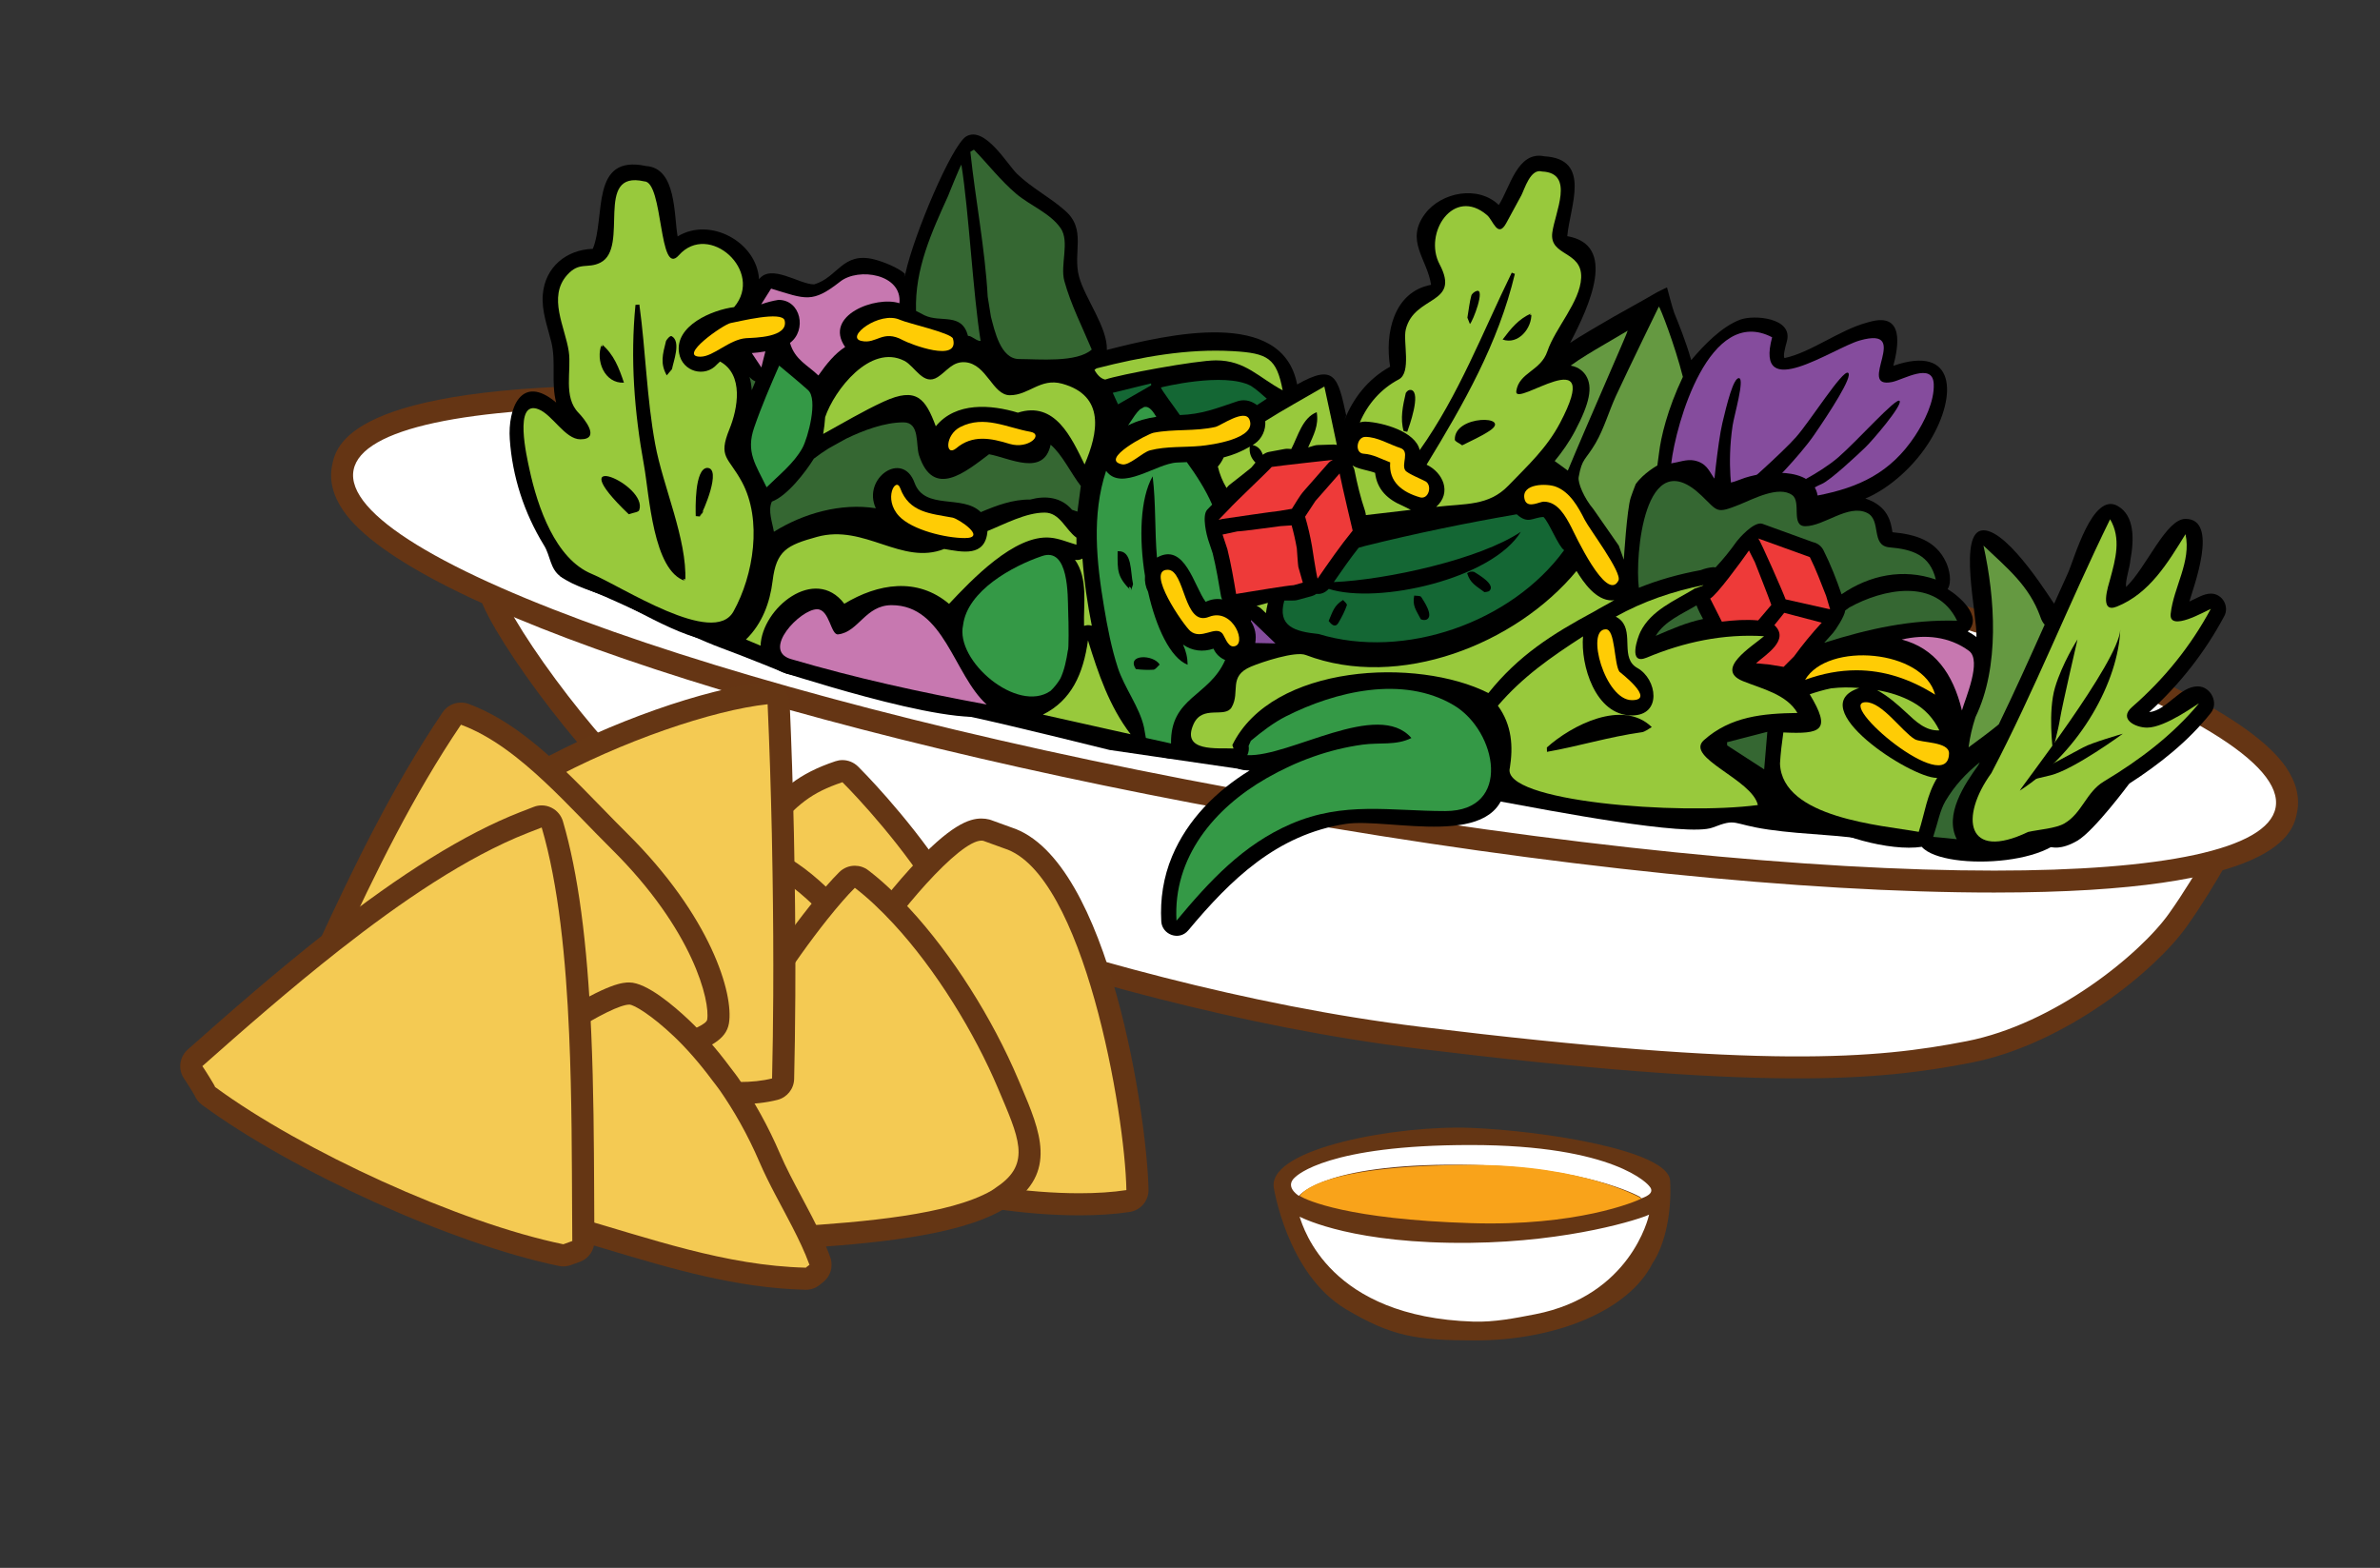 <?xml version="1.0" encoding="utf-8"?>
<!-- Generator: Adobe Illustrator 16.0.0, SVG Export Plug-In . SVG Version: 6.00 Build 0)  -->
<!DOCTYPE svg PUBLIC "-//W3C//DTD SVG 1.1//EN" "http://www.w3.org/Graphics/SVG/1.1/DTD/svg11.dtd">
<svg version="1.1" id="salad" xmlns="http://www.w3.org/2000/svg" xmlns:xlink="http://www.w3.org/1999/xlink" x="0px" y="0px"
	 width="126.5px" height="83.333px" viewBox="0 0 126.5 83.333" enable-background="new 0 0 126.5 83.333" xml:space="preserve">
<rect x="0" y="0" width="126.5" height="83.333" fill="#333333" stroke="none"/>
<g>
	<g>
		<g>
			<path fill="#653614" d="M88.768,62.748c-0.097-1.602-6.694-2.646-10.581-2.802c-3.888-0.155-10.672,1.062-10.492,3.114v0.013
				c0,0,0.696,4.632,3.839,6.507c2.447,1.46,3.777,1.657,6.829,1.663c4.287,0.008,8.201-1.565,9.472-4.105
				C88.53,66.115,88.863,64.35,88.768,62.748z"/>
			<path fill="#FFFFFF" d="M81.601,69.851c-1.078,0.21-2.179,0.427-3.295,0.392c-7.631-0.246-9.01-4.927-9.231-5.575
				c0.282,0.129,2.933,1.456,9.067,1.388c5.348-0.06,9.081-1.28,9.509-1.5C87.612,64.736,86.652,68.866,81.601,69.851z"/>
			<path fill="#FFFFFF" d="M87.658,63.038c-0.031-0.051-1.782-2.181-9.492-2.181c-7.601,0-9.22,1.612-9.342,1.723
				c-0.512,0.458,0.072,0.89,0.216,0.98c0.09-0.101,1.55-1.815,9.252-1.646c5.966,0.131,8.687,1.596,8.871,1.694
				c0.021,0.014,0.081,0.086,0.094,0.081C87.326,63.654,88.042,63.447,87.658,63.038z"/>
			<path fill="#F9A31A" d="M78.331,61.914c-8.325,0-9.164,1.546-9.252,1.646c0.016,0.006,0.027,0.019,0.042,0.025
				c0.334,0.2,2.512,1.221,9.062,1.424c5.625,0.176,8.723-1.131,9.07-1.309C87.236,63.677,84.157,61.914,78.331,61.914z"/>
		</g>
		<path fill-rule="evenodd" clip-rule="evenodd" fill="#FFFFFF" stroke="#653514" stroke-width="1.167" stroke-miterlimit="10" d="
			M22.821,26.651c0,0,2.594,2.72,3.22,4.837c0.626,2.121,6.181,9.672,9.05,11.376c2.866,1.706,21.902,10.037,40.302,12.286
			c18.399,2.248,24.374,1.713,29.25,0.761c4.869-0.951,9.528-4.779,11.113-7.013c1.589-2.226,3.073-5.108,3.073-5.108L68.274,31.176
			L22.821,26.651z"/>
		<g>
			<path fill-rule="evenodd" clip-rule="evenodd" fill="#FFFFFF" d="M105.992,46.855c-10.128,0-23.573-1.384-37.858-3.896
				c-25.245-4.437-46.021-11.226-49.402-16.142c-0.46-0.669-0.633-1.326-0.511-1.951c0.49-2.528,5.711-3.81,15.518-3.81
				c10.124,0,23.572,1.383,37.868,3.895c25.244,4.438,46.021,11.226,49.404,16.143c0.46,0.669,0.633,1.325,0.512,1.95
				C121.031,45.573,115.806,46.855,105.992,46.855z"/>
			<path fill="#653514" d="M33.738,21.641c9.636,0,23.076,1.305,37.768,3.886c28.209,4.958,50.346,12.751,49.443,17.407
				c-0.433,2.232-6.085,3.338-14.957,3.338c-9.636,0-23.071-1.304-37.758-3.886c-28.209-4.958-50.346-12.75-49.441-17.407
				C19.225,22.747,24.872,21.641,33.738,21.641 M33.74,20.474v1.167V20.474h-0.002c-15.261,0-15.885,3.224-16.09,4.283
				c-0.152,0.784,0.05,1.589,0.603,2.392c3.518,5.114,23.989,11.853,49.782,16.386c14.317,2.518,27.799,3.903,37.96,3.903
				c15.271,0,15.897-3.224,16.103-4.282c0.152-0.784-0.051-1.589-0.604-2.393c-3.519-5.114-23.99-11.853-49.783-16.386
				C57.379,21.86,43.895,20.474,33.74,20.474L33.74,20.474z"/>
		</g>
		<g>
			<g>
				<path fill="#F4CA53" d="M47.477,49.673c-0.163,0-0.319-0.068-0.431-0.188c-0.551-0.593-1.064-1.088-1.557-1.501
					c-0.305,0.333-0.658,0.751-1.054,1.248c-0.106,0.134-0.266,0.214-0.436,0.221c-0.008,0.001-0.016,0.001-0.023,0.001
					c-0.162,0-0.317-0.067-0.429-0.186c-1.034-1.104-1.936-1.851-2.758-2.285c-0.19-0.1-0.31-0.296-0.313-0.511
					c-0.011-0.713-0.021-1.423-0.037-2.13c-0.003-0.143,0.046-0.282,0.139-0.393c1.319-1.561,2.168-2.312,4.013-2.933
					c0.061-0.021,0.125-0.03,0.187-0.03c0.152,0,0.301,0.06,0.413,0.17c0.101,0.1,2.489,2.472,4.514,5.509
					c0.15,0.225,0.127,0.521-0.054,0.721c-0.56,0.618-1.134,1.31-1.707,2.057c-0.105,0.138-0.266,0.222-0.438,0.229
					C47.495,49.673,47.486,49.673,47.477,49.673z"/>
				<path fill="#653614" d="M44.776,41.574c0,0,2.423,2.395,4.438,5.417c-0.564,0.622-1.154,1.331-1.738,2.094
					c-0.667-0.719-1.35-1.37-2.041-1.896c-0.405,0.401-0.908,0.984-1.46,1.677c-0.966-1.031-1.951-1.895-2.913-2.402
					c-0.011-0.714-0.022-1.426-0.038-2.134C42.374,42.733,43.136,42.125,44.776,41.574 M44.776,40.398
					c-0.125,0-0.251,0.021-0.374,0.062c-1.967,0.66-2.908,1.493-4.275,3.11c-0.185,0.219-0.284,0.498-0.277,0.785
					c0.016,0.705,0.027,1.414,0.038,2.125c0.006,0.43,0.247,0.821,0.626,1.022c0.753,0.397,1.629,1.126,2.604,2.166
					c0.223,0.237,0.534,0.372,0.858,0.372c0.016,0,0.031-0.001,0.047-0.001c0.341-0.014,0.659-0.175,0.872-0.441
					c0.229-0.288,0.447-0.552,0.648-0.787c0.343,0.313,0.698,0.669,1.073,1.073c0.223,0.24,0.536,0.376,0.862,0.376
					c0.019,0,0.037-0.001,0.055-0.002c0.346-0.016,0.667-0.184,0.878-0.459c0.562-0.734,1.126-1.413,1.676-2.019
					c0.362-0.399,0.406-0.994,0.107-1.442c-2.059-3.087-4.488-5.5-4.59-5.601C45.379,40.518,45.081,40.398,44.776,40.398
					L44.776,40.398z"/>
			</g>
			<g>
				<path fill="#F4CA53" d="M41.098,53.498c-0.056,0-0.112-0.008-0.167-0.024c-0.25-0.074-0.422-0.305-0.421-0.566
					c0.011-2.053-0.001-4.218-0.036-6.436c-0.003-0.207,0.104-0.401,0.281-0.51c0.094-0.058,0.2-0.087,0.307-0.087
					c0.094,0,0.188,0.022,0.274,0.068c0.939,0.496,1.943,1.32,3.067,2.52c0.2,0.214,0.213,0.541,0.031,0.769
					c-0.926,1.161-1.909,2.543-2.842,3.996C41.482,53.399,41.294,53.498,41.098,53.498z"/>
				<path fill="#653614" d="M41.062,46.463c0.962,0.508,1.946,1.371,2.913,2.402c-0.877,1.1-1.885,2.5-2.877,4.045
					C41.109,50.799,41.096,48.627,41.062,46.463 M41.062,45.287c-0.213,0-0.427,0.059-0.615,0.174
					c-0.354,0.217-0.567,0.605-0.561,1.021c0.034,2.214,0.046,4.374,0.036,6.423c-0.003,0.522,0.34,0.984,0.841,1.133
					c0.11,0.033,0.223,0.049,0.334,0.049c0.393,0,0.769-0.197,0.989-0.541c0.922-1.437,1.893-2.802,2.807-3.946
					c0.364-0.457,0.338-1.111-0.061-1.537c-1.17-1.248-2.224-2.111-3.222-2.639C41.439,45.333,41.25,45.287,41.062,45.287
					L41.062,45.287z"/>
			</g>
			<g>
				<path fill="#F4CA53" d="M57.369,64.008c-1.393-0.001-2.935-0.121-4.46-0.35c-0.24-0.036-0.433-0.216-0.486-0.452
					s0.044-0.481,0.246-0.617c1.305-0.875,1.056-1.637-0.008-4.146l-0.157-0.37c-1.29-3.058-3.381-6.349-5.458-8.589
					c-0.194-0.21-0.209-0.529-0.035-0.757c0.592-0.772,1.188-1.49,1.77-2.131c2.28-2.506,3.11-2.506,3.383-2.506
					c0.093,0,0.184,0.012,0.27,0.035l1.146,0.414c4.61,1.444,6.812,14.693,6.878,18.703c0.004,0.294-0.208,0.546-0.498,0.591
					C59.213,63.949,58.343,64.008,57.369,64.008C57.37,64.008,57.37,64.008,57.369,64.008z"/>
				<path fill="#653614" d="M52.163,44.679c0.041,0,0.08,0.005,0.115,0.015l1.1,0.399c4.22,1.322,6.424,14.09,6.491,18.16
					c-0.727,0.112-1.577,0.167-2.499,0.167c-1.36,0-2.875-0.118-4.374-0.343c1.857-1.245,1.137-2.654,0.049-5.232
					c-1.237-2.933-3.291-6.303-5.568-8.76c0.584-0.763,1.174-1.472,1.738-2.094C50.467,45.615,51.584,44.679,52.163,44.679
					 M52.163,43.504c-0.634,0-1.642,0.306-3.817,2.696c-0.594,0.654-1.2,1.384-1.802,2.17c-0.348,0.454-0.318,1.094,0.071,1.514
					c2.034,2.194,4.083,5.42,5.348,8.418l0.157,0.371c1.108,2.612,1.061,2.865,0.222,3.428c-0.403,0.271-0.599,0.761-0.492,1.234
					s0.493,0.833,0.973,0.904c1.554,0.233,3.126,0.355,4.547,0.355c1.003,0,1.904-0.061,2.679-0.18
					c0.58-0.09,1.005-0.595,0.996-1.182c-0.059-3.605-2.033-17.561-7.287-19.254l-1.077-0.391c-0.031-0.012-0.062-0.021-0.093-0.03
					C52.451,43.522,52.308,43.504,52.163,43.504L52.163,43.504z"/>
			</g>
			<g>
				<path fill="#F4CA53" d="M42.106,65.781c-0.219,0-0.422-0.123-0.523-0.319c-0.176-0.344-0.358-0.685-0.54-1.025
					c-0.419-0.785-0.852-1.597-1.218-2.446c-0.56-1.304-1.248-2.549-2.043-3.7c-0.119-0.172-0.138-0.396-0.048-0.585
					c0,0,0.174-0.376,0.229-0.486c0.1-0.2,0.304-0.326,0.526-0.326c0.013,0,0.026,0.001,0.04,0.001
					c0.262,0.018,0.518,0.027,0.766,0.027c0.426,0,0.816-0.028,1.165-0.084c0.028-1.267,0.043-2.587,0.051-3.931
					c0.001-0.111,0.033-0.22,0.093-0.313c0.955-1.487,1.961-2.902,2.912-4.094c0.593-0.743,1.1-1.325,1.506-1.728
					c0.114-0.113,0.264-0.171,0.414-0.171c0.125,0,0.25,0.04,0.356,0.12c0.673,0.513,1.365,1.155,2.116,1.965
					c2.197,2.369,4.319,5.708,5.679,8.931l0.156,0.368c1.016,2.396,1.75,4.126-0.419,5.581l-0.086,0.062
					c-0.078,0.058-0.156,0.115-0.256,0.171c-2.344,1.343-6.823,1.727-10.837,1.981C42.131,65.78,42.118,65.781,42.106,65.781z"/>
				<path fill="#653614" d="M45.436,47.188c0.691,0.526,1.374,1.178,2.041,1.896c2.277,2.457,4.331,5.827,5.568,8.76
					c1.087,2.578,1.808,3.987-0.049,5.232c-0.105,0.07-0.183,0.142-0.304,0.21c-2.234,1.279-6.736,1.662-10.585,1.906
					c-0.586-1.142-1.229-2.248-1.741-3.436c-0.631-1.471-1.359-2.73-2.1-3.802c0.075-0.158,0.145-0.315,0.224-0.476
					c0.275,0.019,0.544,0.028,0.805,0.028c0.636,0,1.224-0.059,1.741-0.19c0.035-1.411,0.053-2.896,0.062-4.408
					c0.992-1.545,2-2.945,2.877-4.045C44.527,48.173,45.031,47.59,45.436,47.188 M45.436,46.013c-0.301,0-0.601,0.115-0.828,0.341
					c-0.423,0.419-0.945,1.018-1.552,1.778c-0.963,1.207-1.982,2.64-2.947,4.144c-0.12,0.188-0.185,0.404-0.186,0.627
					c-0.009,1.303-0.022,2.411-0.041,3.41c-0.185,0.014-0.381,0.021-0.587,0.021c-0.235,0-0.478-0.009-0.727-0.025
					c-0.026-0.002-0.053-0.003-0.079-0.003c-0.444,0-0.853,0.251-1.052,0.652c-0.057,0.115-0.11,0.229-0.162,0.342l-0.072,0.155
					c-0.179,0.379-0.143,0.825,0.096,1.171c0.774,1.119,1.442,2.329,1.986,3.597c0.376,0.873,0.815,1.696,1.24,2.491
					c0.18,0.338,0.361,0.676,0.536,1.018c0.202,0.394,0.607,0.639,1.045,0.639c0.025,0,0.05-0.001,0.075-0.003
					c4.081-0.259,8.639-0.652,11.095-2.059c0.118-0.066,0.215-0.137,0.312-0.208l0.062-0.046c2.574-1.726,1.631-3.947,0.634-6.299
					l-0.156-0.367c-1.385-3.282-3.549-6.685-5.789-9.102c-0.775-0.835-1.491-1.5-2.191-2.033
					C45.937,46.092,45.686,46.013,45.436,46.013L45.436,46.013z"/>
			</g>
			<g>
				<path fill="#F4CA53" d="M39.294,58.097c-0.273,0-0.556-0.011-0.845-0.029c-0.208-0.013-0.429-0.034-0.65-0.059
					c-0.162-0.018-0.31-0.103-0.407-0.233c-0.646-0.871-1.312-1.636-1.979-2.271c-0.15-0.143-0.214-0.354-0.168-0.556
					c0.046-0.202,0.195-0.365,0.392-0.429c0.876-0.285,1.241-0.473,1.38-0.56c0-0.84-0.708-4.244-4.944-8.434
					c-0.431-0.428-0.87-0.879-1.318-1.34c-0.697-0.717-1.417-1.459-2.157-2.155c-0.137-0.129-0.204-0.315-0.18-0.502
					c0.023-0.187,0.135-0.351,0.3-0.44c3.935-2.164,8.877-3.909,12.02-4.244c0.021-0.002,0.042-0.003,0.062-0.003
					c0.14,0,0.276,0.05,0.383,0.142c0.123,0.105,0.197,0.257,0.204,0.419c0.095,2.109,0.17,4.435,0.225,6.912
					c0.016,0.709,0.027,1.423,0.038,2.138c0.035,2.226,0.046,4.398,0.036,6.459c-0.01,1.518-0.027,3.005-0.063,4.42
					c-0.006,0.263-0.187,0.489-0.442,0.555C40.64,58.026,40.005,58.097,39.294,58.097z"/>
				<path fill="#653614" d="M40.8,37.431c0.098,2.169,0.172,4.51,0.225,6.898c0.016,0.708,0.027,1.42,0.038,2.134
					c0.034,2.164,0.047,4.336,0.036,6.447c-0.01,1.513-0.027,2.997-0.062,4.408c-0.517,0.132-1.105,0.19-1.741,0.19
					c-0.261,0-0.53-0.01-0.805-0.028c-0.204-0.012-0.414-0.032-0.625-0.056c-0.71-0.957-1.409-1.738-2.046-2.346
					c1.065-0.346,1.73-0.661,1.769-0.882c0.164-0.958-0.706-4.741-5.101-9.088c-1.105-1.095-2.262-2.354-3.485-3.505
					C33.02,39.394,37.896,37.74,40.8,37.431 M40.8,36.255c-0.042,0-0.083,0.002-0.125,0.006c-3.212,0.342-8.246,2.115-12.241,4.312
					c-0.33,0.182-0.552,0.51-0.6,0.883s0.086,0.746,0.36,1.003c0.73,0.688,1.446,1.425,2.138,2.137
					c0.45,0.464,0.892,0.918,1.326,1.348c3.628,3.589,4.582,6.569,4.745,7.668c-0.194,0.084-0.494,0.201-0.949,0.349
					c-0.394,0.128-0.691,0.454-0.784,0.857c-0.092,0.404,0.036,0.826,0.336,1.112c0.643,0.611,1.286,1.351,1.913,2.195
					c0.195,0.262,0.49,0.431,0.814,0.467c0.232,0.026,0.463,0.049,0.688,0.062c0.291,0.02,0.586,0.03,0.873,0.03
					c0.76,0,1.443-0.077,2.032-0.228c0.51-0.13,0.871-0.583,0.884-1.109c0.031-1.266,0.051-2.673,0.062-4.43
					c0.011-2.066-0.001-4.244-0.036-6.474c-0.011-0.716-0.022-1.431-0.038-2.142c-0.055-2.481-0.131-4.811-0.226-6.925
					c-0.015-0.324-0.162-0.627-0.408-0.839C41.352,36.355,41.08,36.255,40.8,36.255L40.8,36.255z"/>
			</g>
			<g>
				<path fill="#F4CA53" d="M35.818,55.667c-0.148,0-0.294-0.057-0.405-0.161c-1.1-1.044-1.879-1.489-2.039-1.533
					c-0.123,0.01-0.984,0.32-2.808,1.48c-0.096,0.061-0.206,0.092-0.315,0.092c-0.093,0-0.187-0.022-0.272-0.066
					c-0.186-0.098-0.306-0.286-0.315-0.496c-0.188-4.335-0.602-7.688-1.264-10.219l-0.143,0.056
					c-2.734,1.073-5.953,3.078-9.839,6.128c-0.106,0.084-0.234,0.126-0.363,0.126c-0.129,0-0.258-0.042-0.365-0.127
					c-0.213-0.169-0.283-0.461-0.168-0.708c1.735-3.748,3.811-8.078,6.492-12.05c0.112-0.166,0.296-0.259,0.487-0.259
					c0.068,0,0.137,0.012,0.204,0.037c1.469,0.545,2.918,1.535,4.699,3.211c0.758,0.714,1.488,1.465,2.194,2.191
					c0.442,0.455,0.876,0.901,1.302,1.323c4.464,4.416,5.476,8.378,5.267,9.604c-0.075,0.43-0.454,0.786-2.167,1.342
					C35.94,55.657,35.878,55.667,35.818,55.667z"/>
				<path fill="#653614" d="M24.501,38.517c1.612,0.598,3.099,1.769,4.5,3.087c1.223,1.151,2.38,2.41,3.485,3.505
					c4.395,4.347,5.264,8.13,5.101,9.088c-0.039,0.221-0.704,0.536-1.769,0.882c-1.177-1.117-2.123-1.687-2.37-1.687
					c0,0-0.001,0-0.001,0c-0.461,0.003-1.626,0.566-3.196,1.564c-0.172-3.973-0.561-7.921-1.459-10.976l-0.748,0.29
					c-3.236,1.271-6.72,3.647-9.989,6.214C19.97,46.348,21.964,42.273,24.501,38.517 M24.501,37.341
					c-0.382,0-0.751,0.187-0.975,0.518c-2.707,4.008-4.794,8.363-6.539,12.132c-0.228,0.493-0.089,1.079,0.337,1.416
					c0.214,0.169,0.472,0.254,0.729,0.254c0.256,0,0.513-0.084,0.726-0.251c3.612-2.835,6.632-4.753,9.211-5.848
					c0.559,2.406,0.916,5.515,1.085,9.445c0.018,0.42,0.259,0.798,0.631,0.991c0.171,0.09,0.357,0.134,0.543,0.134
					c0.22,0,0.439-0.062,0.631-0.184c1.446-0.92,2.172-1.233,2.465-1.336c0.278,0.162,0.862,0.56,1.662,1.318
					c0.222,0.211,0.513,0.323,0.809,0.323c0.122,0,0.244-0.02,0.363-0.058c1.547-0.502,2.414-0.938,2.564-1.798
					c0.269-1.575-0.969-5.711-5.432-10.126c-0.423-0.419-0.854-0.862-1.293-1.314c-0.71-0.731-1.445-1.487-2.213-2.21
					c-1.841-1.733-3.351-2.761-4.897-3.334C24.776,37.365,24.638,37.341,24.501,37.341L24.501,37.341z"/>
			</g>
			<g>
				<path fill="#F4CA53" d="M42.82,67.963c-3.584-0.084-7.034-1.116-10.369-2.114c-0.733-0.22-1.467-0.438-2.202-0.648
					c-0.251-0.072-0.425-0.301-0.427-0.562l-0.007-1.319c-0.012-2.555-0.025-5.45-0.152-8.337c-0.009-0.21,0.095-0.408,0.272-0.521
					c1.723-1.095,2.903-1.652,3.507-1.656c0.809,0,2.58,1.659,2.78,1.848c0.716,0.683,1.427,1.497,2.114,2.422l0.141,0.185
					c0.09,0.116,0.18,0.232,0.27,0.361c0.842,1.218,1.567,2.531,2.157,3.906c0.346,0.803,0.768,1.593,1.175,2.356
					c0.185,0.347,0.37,0.692,0.549,1.042c0.328,0.639,0.669,1.334,0.948,2.096c0.09,0.245-0.039,0.555-0.248,0.71l-0.079,0.059
					c-0.109,0.11-0.259,0.174-0.417,0.174C42.829,67.963,42.824,67.963,42.82,67.963z"/>
				<path fill="#653614" d="M33.448,53.393c0.247,0,1.192,0.569,2.37,1.687c0.638,0.607,1.336,1.389,2.046,2.346
					c0.133,0.179,0.267,0.339,0.401,0.531c0.741,1.071,1.468,2.331,2.1,3.802c0.512,1.188,1.155,2.294,1.741,3.436
					c0.337,0.657,0.661,1.323,0.919,2.029c0.004,0-0.195,0.141-0.191,0.152c-4.274-0.1-8.321-1.569-12.423-2.74
					c-0.018-2.886-0.01-6.274-0.159-9.678c1.57-0.998,2.734-1.562,3.196-1.564C33.447,53.393,33.448,53.393,33.448,53.393
					 M33.448,52.217c-0.002,0-0.006,0-0.009,0c-0.296,0.002-1.081,0.007-3.819,1.748c-0.354,0.226-0.562,0.624-0.543,1.044
					c0.125,2.874,0.139,5.764,0.151,8.313l0.007,1.319c0.003,0.522,0.351,0.98,0.853,1.123c0.733,0.21,1.464,0.429,2.195,0.647
					c3.373,1.009,6.86,2.053,10.524,2.138c0.009,0.001,0.018,0.001,0.027,0.001c0.299,0,0.584-0.114,0.801-0.315l0.044-0.033
					c0.694-0.514,0.508-1.213,0.463-1.348c-0.303-0.83-0.669-1.574-0.989-2.198c-0.181-0.352-0.367-0.701-0.553-1.05
					c-0.42-0.788-0.817-1.532-1.154-2.313c-0.605-1.41-1.35-2.758-2.212-4.006c-0.098-0.141-0.194-0.265-0.29-0.389l-0.135-0.177
					c-0.705-0.949-1.438-1.789-2.178-2.494C35.836,53.476,34.372,52.217,33.448,52.217L33.448,52.217z"/>
			</g>
			<g>
				<path fill="#F4CA53" d="M29.941,66.72c-0.04,0-0.08-0.004-0.119-0.013c-5.54-1.141-13.947-4.938-18.741-8.462
					c-0.098-0.072-0.168-0.17-0.206-0.277c-0.094-0.176-0.487-0.805-0.577-0.933c-0.085-0.105-0.132-0.236-0.132-0.373
					c0-0.167,0.073-0.327,0.198-0.438c2.14-1.896,4.646-4.097,7.327-6.201c3.977-3.122,7.292-5.183,10.137-6.299l0.75-0.291
					c0.068-0.026,0.141-0.04,0.212-0.04c0.089,0,0.178,0.021,0.26,0.061c0.147,0.072,0.258,0.204,0.304,0.361
					c0.79,2.687,1.275,6.322,1.482,11.116c0.127,2.908,0.141,5.816,0.153,8.382l0.015,2.64c0.002,0.249-0.152,0.472-0.386,0.558
					l-0.479,0.174C30.077,66.708,30.009,66.72,29.941,66.72z"/>
				<path fill="#653614" d="M28.792,43.981c0.898,3.055,1.287,7.003,1.459,10.976c0.149,3.403,0.142,6.792,0.159,9.678
					c0.001,0.443,0.003,0.906,0.008,1.324c-0.157,0.058-0.318,0.115-0.477,0.173c-5.569-1.147-13.916-4.981-18.511-8.36
					c0.019-0.029-0.637-1.073-0.675-1.107c2.105-1.866,4.632-4.083,7.3-6.179c3.27-2.566,6.753-4.943,9.989-6.214L28.792,43.981
					 M28.792,42.806c-0.144,0-0.288,0.026-0.425,0.08l-0.748,0.29c-2.903,1.14-6.268,3.228-10.29,6.385
					c-2.693,2.115-5.208,4.321-7.354,6.224c-0.25,0.223-0.395,0.541-0.396,0.876c-0.001,0.264,0.086,0.518,0.245,0.723
					c0.093,0.138,0.414,0.649,0.518,0.835c0.08,0.193,0.211,0.368,0.392,0.501c4.851,3.566,13.36,7.408,18.97,8.564
					c0.079,0.017,0.158,0.024,0.237,0.024c0.136,0,0.272-0.024,0.401-0.071l0.182-0.065l0.298-0.108
					c0.468-0.171,0.776-0.618,0.771-1.116c-0.004-0.415-0.006-0.875-0.008-1.315l-0.006-1.319c-0.012-2.571-0.026-5.485-0.154-8.406
					c-0.209-4.841-0.702-8.523-1.505-11.256c-0.093-0.315-0.313-0.577-0.609-0.723C29.148,42.847,28.97,42.806,28.792,42.806
					L28.792,42.806z"/>
			</g>
		</g>
	</g>
	<path d="M118.205,32.779c0.31-0.516-0.06-1.222-0.687-1.229c-0.403,0-0.789,0.267-1.15,0.42c0.223-0.778,1.593-4.392-0.205-4.392
		c-1.043,0-2.067,2.571-3.158,3.621c-0.057-0.31,0.208-1.079,0.226-1.424c0.206-1.108,0.231-2.368-0.673-2.883
		c-1.341-0.764-2.302,2.814-2.649,3.578c-0.383,0.843-0.865,1.919-0.727,1.612c-0.03,0.033-2.378-3.897-3.758-3.897
		c-1.4,0-0.318,4.588-0.373,5.672c-0.14-0.109-0.296-0.206-0.461-0.292c0.844-0.817-0.521-1.926-1.071-2.253
		c0.24-0.384,0.094-1.045-0.088-1.437c-0.547-1.169-1.654-1.48-2.845-1.587c-0.082-0.545-0.231-1.396-1.441-1.791
		c1.304-0.548,2.653-1.767,3.462-3.113c1.417-2.358,1.374-5.102-1.973-3.943c0.278-1.059,0.572-2.818-1.201-2.35l-0.208,0.057
		c-1.485,0.404-2.973,1.587-4.379,1.883c-0.082-0.109,0.035-0.545,0.114-0.836l0.016-0.061c0.337-1.253-1.765-1.416-2.484-1.144
		c-0.975,0.368-1.914,1.332-2.602,2.151c-0.289-1.008-0.661-1.918-0.902-2.51c-0.073-0.172-0.384-1.354-0.384-1.354l-0.166,0.076
		l-0.349,0.172l-0.697,0.4l-1.621,0.909c-0.195,0.111-0.387,0.226-0.58,0.337c-0.424,0.248-0.861,0.503-1.291,0.767
		c-0.16,0.098-0.302,0.192-0.447,0.287c1.051-2.01,2.504-5.214-0.15-5.673c0.135-1.576,1.318-4.099-1.219-4.245
		c-1.445-0.305-1.839,1.711-2.423,2.587c-1.098-1.059-3.051-0.688-3.923,0.474c-1.063,1.434,0.117,2.384,0.326,3.77
		c-2.006,0.374-2.468,2.614-2.177,4.352c-1.173,0.647-1.963,1.666-2.436,2.855c0.035-0.091,0.062-0.183,0.101-0.273
		c-0.443-2.024-0.604-2.776-2.608-1.638c0.037,0.199,0.044,0.229,0,0c-0.778-4.084-6.82-2.679-10.113-1.836
		c0.043-1.196-1.158-2.724-1.477-3.891c-0.355-1.298,0.43-2.53-0.778-3.541c-0.801-0.706-1.751-1.18-2.523-1.931
		c-0.517-0.503-1.714-2.57-2.702-1.982c-0.765,0.473-2.78,5.224-3.228,7.285l-0.067,0.193c0.014-0.061,0.021-0.124,0.036-0.185
		c-0.356-0.324-1.171-0.646-1.629-0.76c-1.686-0.421-1.93,0.961-3.188,1.328h-0.014c-0.779,0-2.279-1.12-2.917-0.269
		c-0.12-1.99-2.612-3.336-4.327-2.279c-0.205-1.139-0.055-3.634-1.675-3.741c-3.002-0.644-2.135,2.707-2.833,4.4
		c-1.388,0.044-2.535,0.953-2.658,2.427c-0.074,0.877,0.252,1.704,0.455,2.54c0.257,1.064-0.022,2.148,0.255,3.203
		c-1.859-1.568-2.576,0.319-2.465,1.948c0.137,1.994,0.761,3.911,1.802,5.615l0.021,0.034c0.337,0.547,0.314,1.234,0.862,1.638
		c0.75,0.553,1.848,0.819,2.703,1.175c1.412,0.586,4.871,2.854,6.355,2.14c0.003-0.07,0.019-0.138,0.039-0.204
		c-0.021,0.067-0.036,0.135-0.039,0.204c-0.031,0.637,0.733,1.009,1.27,1.114c0.232,0.095,0.461,0.081,0.686-0.032
		c0.158,0.338,0.476,0.615,1.007,0.773c1.402,0.416,11.38,3.648,11.443,1.666c-0.15-0.059-0.305-0.142-0.461-0.239l0.095-0.059
		c0.417,0.256,0.844,0.457,1.254,0.588l0.002,0.002l0.516,0.169c-0.183,0.354-0.113,0.683,0.603,0.843
		c0.97,0.216,3.752,1.31,5.003,1.005l0.083,0.027l0.016,0.004c0.104,0.097,0.23,0.167,0.374,0.2
		c0.446,0.099,0.892,0.197,1.337,0.296c0.286,0.063,0.601-0.046,0.791-0.268c-0.021-0.027-0.037-0.058-0.057-0.087
		c0.522,0.762,1.767,0.66,2.619,0.646c0.256,0.283,0.638,0.361,1.006,0.351c-1.786,1.102-3.31,2.616-4.13,4.574
		c-0.458,1.094-0.64,2.275-0.572,3.456c0.04,0.702,0.951,1.051,1.434,0.473c2.271-2.72,4.711-5.086,8.36-5.656
		c2.294-0.359,8.276,1.471,8.518-2.207c-0.122-0.034-0.229-0.104-0.322-0.188l0.046-0.052c1.044,0.807,4.366,0.752,5.111,0.873
		c2.501,0.405,4.99,0.896,7.5,1.245c1.642,0.229,2.071-0.798,1.565-1.79c0.053-0.011,0.104-0.028,0.152-0.05
		c-0.022,0.01-0.041,0.025-0.064,0.032c0.258,0.599,0.692,0.962,1.099,1.173c0.349,0.167,0.716,0.358,1.037,0.576
		c1.266,1.018,4.3,1.861,5.984,1.604c1.191,1.367,8.155,0.991,7.855-1.484c1.065-0.606,2.137-1.206,3.169-1.871
		c1.606-1.035,3.134-2.246,4.331-3.748c0.448-0.536,0.01-1.424-0.685-1.424c-0.966,0-1.614,1.257-2.582,1.371
		C115.839,36.388,117.179,34.696,118.205,32.779z M108.462,32.919l-0.003-0.011c0.002,0.004,0.004,0.008,0.006,0.012L108.462,32.919
		z M58.738,18.624 M38.945,33.591c-0.022,0.044-0.045,0.089-0.06,0.134C38.901,33.679,38.921,33.634,38.945,33.591z M94.19,41.572
		l0.002,0.002c-0.004,0.002-0.008,0.003-0.012,0.006C94.184,41.577,94.187,41.574,94.19,41.572z M102.017,44.828
		c0.009,0.016,0.016,0.03,0.025,0.045C102.033,44.858,102.025,44.844,102.017,44.828z"/>
	<path d="M30.418,28.845l-0.637,1.79c0,0,1.081,0.567,1.892,0.872c0.812,0.304,5.092,2.353,6.593,2.906
		c1.5,0.553,3.536,1.393,3.536,1.393s7.584,1.818,9.826,2.3c2.241,0.482,7.344,1.754,7.344,1.754l7.454,1.088
		c0,0,10.769,1.184,13.333,1.653c2.563,0.471,9.937,1.897,11.274,1.381c1.337-0.516,0.953-0.182,2.964,0.11
		c2.011,0.294,4.203,0.28,5.335,0.586c1.131,0.307,9.69,0.34,9.69,0.34s0.51,0.186,1.401-0.34c0.891-0.524,2.744-3.022,2.744-3.022
		l-1.543-1.438l-36.185-5.806L59.512,31.86L30.418,28.845z"/>
	<g>
		<path fill="#98C93C" d="M67.057,32.371l0.229,0.218c0.019-0.158,0.052-0.337,0.104-0.548L66.788,32.2
			C66.887,32.238,66.979,32.295,67.057,32.371z"/>
		<path fill="none" d="M59.181,22.265c0.002,0.013,0.007,0.026,0.009,0.039c0.007-0.011,0.014-0.023,0.021-0.034
			C59.201,22.267,59.19,22.269,59.181,22.265C59.183,22.278,59.19,22.269,59.181,22.265z"/>
		<path fill="none" d="M103.992,38.584c0.008-0.02,0.012-0.038,0.02-0.057c-0.087-0.03-0.166-0.074-0.237-0.13
			c0.062,0.124,0.118,0.251,0.169,0.384C103.958,38.715,103.968,38.65,103.992,38.584C104,38.564,103.968,38.65,103.992,38.584z"/>
		<path fill="#356732" d="M39.838,20.033c0.063,0.222,0.101,0.458,0.12,0.705c0.064-0.157,0.127-0.313,0.194-0.466
			C40.03,20.22,39.923,20.14,39.838,20.033C39.902,20.254,39.923,20.14,39.838,20.033z"/>
		<path fill="none" d="M103.265,37.612c0.07,0.086,0.14,0.174,0.204,0.267c-0.031-0.119-0.064-0.229-0.097-0.341
			C103.344,37.573,103.308,37.599,103.265,37.612C103.335,37.698,103.287,37.599,103.265,37.612z"/>
		<path fill="none" d="M50.25,24.741c0.025-0.003,0.065-0.014,0.108-0.03c-0.144-0.021-0.277-0.078-0.4-0.172
			C50.054,24.64,50.154,24.713,50.25,24.741C50.275,24.738,50.154,24.713,50.25,24.741z"/>
		<path fill="none" d="M53.744,20.159c0.155-0.092,0.312-0.181,0.472-0.266c-0.248,0.015-0.49-0.027-0.73-0.126
			C53.573,19.897,53.659,20.027,53.744,20.159C53.768,20.146,53.73,20.14,53.744,20.159z"/>
		<path fill="none" d="M100.29,34.125c-0.064,0.024-0.13,0.047-0.196,0.07c0.071,0.013,0.145,0.027,0.215,0.042
			C100.296,34.201,100.296,34.162,100.29,34.125C100.241,34.143,100.296,34.162,100.29,34.125z"/>
		<polygon fill="none" points="50.428,32.903 50.428,32.903 50.427,32.903 		"/>
		<path fill="none" d="M78.685,37.531c0.046,0.043,0.098,0.083,0.143,0.13c-0.005-0.022-0.006-0.046-0.01-0.069
			C78.772,37.576,78.727,37.555,78.685,37.531C78.731,37.574,78.719,37.548,78.685,37.531z"/>
		<path fill="none" d="M52.509,18.738c-0.038-0.089-0.076-0.178-0.113-0.268c-0.081,0.045-0.168,0.08-0.265,0.096l-0.113,0.018
			c0.194,0.069,0.379,0.165,0.557,0.281C52.553,18.822,52.529,18.785,52.509,18.738C52.471,18.649,52.529,18.785,52.509,18.738z"/>
		<path fill="none" d="M57.376,19.801c-0.056,0.01-0.114,0.01-0.17,0.016c0.064,0.031,0.132,0.055,0.194,0.09
			C57.389,19.872,57.382,19.836,57.376,19.801C57.32,19.812,57.382,19.836,57.376,19.801z"/>
		<path fill="#98C93C" d="M57.534,29.688c-0.131,0.071-0.263,0.092-0.397,0.063c0.708,1.021,0.443,2.33,0.483,3.513
			c0.166-0.045,0.233-0.053,0.411-0.008C57.795,32.083,57.622,30.881,57.534,29.688C57.432,29.732,57.627,30.948,57.534,29.688z"/>
		<path fill="#98C93C" d="M38.138,19.34l-0.021,0.02c-0.647,0.734-1.848,0.397-2.021-0.584c-0.26-1.475,1.794-2.315,2.923-2.453
			c1.615-1.897-1.338-4.565-2.94-2.754c-1.082,1.217-0.808-3.93-1.839-3.93c-2.707-0.617-0.747,3.522-2.329,4.32
			c-0.685,0.345-1.115-0.074-1.768,0.658c-1.041,1.168-0.107,2.763,0.087,4.056c0.155,1.034-0.309,2.424,0.521,3.27
			c0.274,0.28,1.215,1.406,0.097,1.406c-0.816,0-1.482-1.311-2.23-1.598c-1.338-0.517-0.609,2.573-0.479,3.182
			c0.433,2.018,1.38,4.769,3.312,5.569c1.586,0.657,6.475,3.904,7.535,1.995c1.074-1.935,1.537-4.864,0.447-6.885
			c-0.72-1.334-1.282-1.284-0.661-2.808c0.442-1.083,0.773-2.892-0.5-3.589C38.225,19.256,38.181,19.297,38.138,19.34z
			 M35.399,18.126c0.01-0.039,0.21-0.314,0.302-0.258c0.518,0.283,0.079,1.373,0.017,1.752c-0.029,0.031-0.158,0.184-0.28,0.331
			C35.082,19.311,35.218,18.848,35.399,18.126C35.426,18.02,35.292,18.556,35.399,18.126z M31.982,18.292
			c0.65,0.548,0.917,1.264,1.182,2.047C32.14,20.393,31.633,19.17,31.982,18.292C32.115,18.403,31.896,18.508,31.982,18.292z
			 M33.973,27.119c-0.044,0.108-0.296,0.121-0.554,0.213C29.639,23.718,34.485,25.759,33.973,27.119
			C33.928,27.228,34.032,26.963,33.973,27.119z M36.425,30.877c-1.72-0.515-1.914-4.596-2.195-6.139
			c-0.516-2.833-0.735-5.663-0.454-8.534c0.07-0.003,0.139-0.013,0.207-0.016c0.339,2.478,0.386,4.94,0.841,7.417
			C35.235,25.854,36.523,28.647,36.425,30.877C36.232,30.819,36.435,30.657,36.425,30.877z M37.208,27.451
			c-0.077-0.007-0.152-0.014-0.228-0.02c-0.011-0.381-0.069-2.518,0.604-2.563C38.384,24.868,37.383,27.199,37.208,27.451
			C37.132,27.444,37.678,26.772,37.208,27.451z"/>
		<path fill="#356732" d="M97.432,33.634l-0.473,0.529v0c2.358-0.744,4.593-1.241,7.062-1.173c-1.113-2.299-3.944-1.693-5.731-0.701
			c-0.07,0.05-0.143,0.104-0.214,0.157C98.042,32.761,97.563,33.488,97.432,33.634z"/>
		<path fill="#356732" d="M90.52,32.9c-0.132-0.234-0.251-0.477-0.35-0.727c-0.753,0.458-1.696,0.832-2.167,1.624
			C88.826,33.441,89.635,33.082,90.52,32.9z"/>
		<path fill="#356732" d="M91.069,30.143c0.037,0,0.076,0.006,0.115,0.014c0.406-0.432,0.782-0.897,1.124-1.382
			c0.09-0.121,0.889-1.062,1.35-0.941l2.702,0.981c0.25,0.052,0.46,0.219,0.569,0.449c0.375,0.746,0.681,1.533,0.952,2.322
			c1.499-1.028,3.269-1.386,5.01-0.785c-0.312-1.31-1.247-1.605-2.462-1.71c-1.017-0.087-0.406-1.449-1.192-1.832
			c-1.004-0.487-2.281,0.708-3.286,0.708c-0.78,0-0.195-1.291-0.689-1.651c-0.721-0.526-2.104,0.221-2.773,0.489
			c-1.29,0.517-1.159,0.389-2.053-0.466c-3.053-2.921-3.538,3.277-3.331,4.874c0.001,0.009,0.004,0.018,0.004,0.027
			c1.071-0.434,2.155-0.729,3.289-0.939C90.615,30.216,90.839,30.163,91.069,30.143z"/>
		<path fill="#854C9D" d="M90.058,24.476c1.293,0.265,0.578,1.759,2.466,1c1.13-0.455,3.828-0.717,4.084,0.86
			c2.182-0.42,3.877-1.201,5.174-3.163c0.497-0.751,1.04-1.838,0.999-2.765c-0.051-1.182-1.638-0.218-2.217-0.104
			c-1.957,0.394,1.12-3.009-1.706-2.211c-1.441,0.406-5.618,3.38-4.667-0.167c-3.344-1.74-5.119,4.619-5.362,6.703
			C89.237,24.567,89.653,24.393,90.058,24.476z"/>
		<path fill="#349946" d="M60.319,22.075c-0.125,0.176-0.245,0.354-0.361,0.534c0.515-0.259,1.032-0.387,1.502-0.454
			c-0.131-0.203-0.346-0.599-0.653-0.521l-0.216,0.124C60.507,21.833,60.418,21.935,60.319,22.075
			C60.194,22.25,60.418,21.935,60.319,22.075z"/>
		<path fill="#349946" d="M64.5,34.479c0-0.001-0.001-0.001-0.001-0.002c-0.563,0.187-1.135,0.125-1.621-0.219
			c0.16,0.337,0.242,0.695,0.246,1.072c-0.916-0.359-1.681-1.985-2.103-3.876c-0.132-0.261-0.187-0.542-0.163-0.844
			c-0.326-2-0.261-4.125,0.407-5.295c0.176,1.436,0.104,2.881,0.229,4.321c1.48-0.842,1.975,1.543,2.589,2.351
			c0.288-0.137,0.579-0.18,0.874-0.129c-0.02-0.049-0.045-0.095-0.055-0.149c-0.129-0.77-0.259-1.54-0.446-2.299l-0.246-0.74
			c-0.047-0.142-0.354-1.262-0.04-1.586l0.257-0.265c-0.356-0.812-0.828-1.541-1.346-2.257c-0.174,0.008-0.348,0.015-0.522,0.022
			c-1.111,0.046-2.938,1.564-3.769,0.443c-0.776,2.346-0.507,4.858-0.106,7.249c0.182,1.087,0.389,2.164,0.73,3.214
			c0.344,1.058,1.159,2.103,1.389,3.162c0.033,0.189,0.067,0.379,0.101,0.568c0.388,0.086,0.833,0.185,1.338,0.297
			c-0.039-2.479,2.025-2.484,2.877-4.437C64.845,34.966,64.622,34.757,64.5,34.479C64.499,34.478,64.622,34.757,64.5,34.479z
			 M60.109,31.393c-0.735-0.753-0.713-1.027-0.706-2.095c0.792-0.061,0.67,1.108,0.817,1.729
			C60.233,31.071,60.187,31.141,60.109,31.393C59.837,31.113,60.187,31.141,60.109,31.393z M61.311,35.594
			c-0.313,0.019-0.627,0.008-0.941-0.033c-0.518-0.807,0.938-0.786,1.268-0.239C61.528,35.418,61.421,35.581,61.311,35.594
			C61.246,35.6,61.421,35.581,61.311,35.594z"/>
		<path fill="#349946" d="M68.355,38.071c-0.654,0.328-1.309,0.833-1.87,1.301c-0.042,0.089-0.083,0.179-0.119,0.27
			c0.029,0.168,0.004,0.34-0.07,0.493c2.246,0.11,6.944-2.967,8.722-0.91c-0.813,0.408-1.69,0.228-2.592,0.352
			c-1.801,0.246-3.527,0.879-5.101,1.781c-2.776,1.589-4.986,4.21-4.793,7.575c1.743-2.091,3.532-4.04,6.085-5.141
			c2.817-1.214,5.275-0.685,8.203-0.685c3.573,0,2.753-4.254,0.454-5.622C74.573,35.875,70.972,36.747,68.355,38.071
			C68.208,38.144,68.5,37.998,68.355,38.071z"/>
		<path fill="#659941" d="M108.447,32.785c-0.593-1.662-1.78-2.604-3.023-3.787c0.618,2.796,0.871,6.441-0.423,9.112
			c-0.191,0.594-0.285,1.011-0.369,1.611c0.56-0.417,1.103-0.806,1.605-1.223c0.853-1.76,1.657-3.548,2.44-5.298
			C108.589,33.11,108.511,32.974,108.447,32.785C108.23,32.176,108.511,32.974,108.447,32.785z"/>
		<path fill="#356732" d="M57.447,25.829c-0.508-0.645-0.992-1.679-1.604-2.193c-0.366,1.721-2.202,0.697-3.273,0.507
			c-1.247,0.938-2.957,2.381-3.721,0.059c-0.183-0.554,0.055-1.754-0.825-1.754c-1.015,0-2.146,0.431-3.046,0.865
			c-0.099,0.049-0.835,0.466-0.934,0.519c-0.268,0.167-0.53,0.349-0.787,0.546c-0.439,0.709-1.417,1.983-2.231,2.282
			c-0.225,0.472,0.031,1.127,0.108,1.603c1.57-0.979,3.563-1.543,5.417-1.249c-0.739-1.593,1.425-3.103,2.06-1.349
			c0.541,1.477,2.553,0.596,3.519,1.555c0.832-0.353,1.706-0.681,2.625-0.669c0.811-0.219,1.649-0.135,2.225,0.545
			c0.095,0.032,0.19,0.065,0.287,0.096C57.335,26.667,57.409,26.12,57.447,25.829C57.01,25.275,57.409,26.12,57.447,25.829z"/>
		<path fill="#98C93C" d="M102.937,41.344c-1.395,0-7.178-3.777-4.113-4.779c-0.547-0.04-0.94-0.043-1.502,0.02
			c-0.387,0.08-0.761,0.189-1.133,0.315c1.172,1.943,0.611,2.123-1.402,2.029c-0.078,0.55-0.146,1.099-0.178,1.655
			c0.11,2.903,5.418,3.275,7.374,3.629c0.322-0.98,0.426-1.968,0.98-2.869C102.955,41.343,102.947,41.344,102.937,41.344z"/>
		<path fill="#98C93C" d="M101.674,37.323c-0.606-0.339-1.249-0.532-1.907-0.645c0.607,0.332,1.081,0.761,1.498,1.144l0.048,0.044
			c0.503,0.466,1.023,0.99,1.766,0.954C102.771,38.179,102.308,37.678,101.674,37.323C101.068,36.984,102.308,37.678,101.674,37.323
			z"/>
		<path fill="#98C93C" d="M85.671,31.911c-0.838,0-1.497-0.938-1.877-1.566c0,0,0,0,0,0.001c-3.216,3.891-9.438,6.355-14.387,4.468
			c-0.548-0.222-2.354,0.378-2.911,0.614c-1.24,0.523-0.554,1.344-1.036,2.169c-0.357,0.591-1.542-0.152-2.018,0.882
			c-0.682,1.512,1.267,1.263,2.123,1.303c-0.022-0.064-0.043-0.121-0.065-0.182c2.115-4.32,9.844-4.673,13.611-2.764
			c1.598-1.999,3.383-3.131,5.615-4.331c0.354-0.212,0.729-0.398,1.08-0.613C85.761,31.896,85.718,31.911,85.671,31.911z"/>
		<path fill="#356732" d="M54.168,19.083c1.025,0,3.066,0.205,3.86-0.505c-0.501-1.195-1.114-2.396-1.458-3.648
			c-0.23-0.842,0.297-2.09-0.195-2.801c-0.554-0.801-1.629-1.208-2.359-1.826c-0.832-0.707-1.495-1.568-2.251-2.349
			c-0.063,0.038-0.126,0.076-0.19,0.112c0.271,2.554,0.781,5.148,0.923,7.706l0.171,1.063
			C52.863,17.562,53.176,19.083,54.168,19.083z"/>
		<path fill="#98C93C" d="M55.832,28.578c0.468,0.042,0.914,0.238,1.383,0.374c0-0.135,0-0.32,0-0.376
			c-0.591-0.426-0.875-1.332-1.691-1.332c-1.002,0-2.13,0.615-3.038,0.979c-0.109,1.414-1.364,1.11-2.3,0.954
			c-2.263,0.894-4.227-1.342-6.759-0.643c-1.6,0.442-2.165,0.723-2.362,2.342c-0.143,1.167-0.56,2.279-1.417,3.114
			c0.286,0.124,0.516,0.216,0.778,0.328c0.067-1.99,2.885-4.285,4.451-2.229c1.784-1.076,3.871-1.426,5.566,0.006
			C51.604,30.865,53.922,28.391,55.832,28.578C56.3,28.619,55.82,28.577,55.832,28.578z"/>
		<path fill="#146734" d="M72.544,29.02c-0.109,0.028-0.221,0.061-0.33,0.093c-0.466,0.589-0.894,1.207-1.32,1.824
			c2.793-0.119,7.763-1.206,9.941-2.673c-1.525,2.503-7.581,3.874-10.209,3.035c-0.198,0.206-0.417,0.293-0.656,0.264
			c-0.074,0.052-0.158,0.094-0.251,0.12l-0.746,0.204c-0.067,0.019-0.137,0.028-0.207,0.029c-0.169,0.001-0.337,0.002-0.505,0.004
			c-0.38,1.373,0.556,1.647,1.822,1.776c4.573,1.393,10.267-0.627,13.053-4.455c-0.312-0.207-0.799-1.482-1.098-1.764
			c-0.591,0.024-0.806,0.405-1.424-0.143C77.922,27.797,75.198,28.36,72.544,29.02C72.435,29.048,75.013,28.406,72.544,29.02z
			 M71.15,33.082c-0.197,0.354-0.426,0.048-0.53-0.077c0.226-0.52,0.278-0.81,0.766-1.117c0.072,0.096,0.225,0.199,0.201,0.283
			C71.48,32.477,71.326,32.786,71.15,33.082C71.119,33.14,71.326,32.786,71.15,33.082z M75.807,32.938
			c-0.097,0.028-0.194,0.019-0.29-0.027c-0.247-0.485-0.459-0.712-0.35-1.257c0.131,0.023,0.322,0,0.372,0.075
			C75.654,31.917,76.249,32.758,75.807,32.938C75.781,32.949,75.884,32.907,75.807,32.938z M79.177,31.39
			c-0.074,0.078-0.228,0.069-0.277,0.082c-0.439-0.333-0.758-0.468-0.919-1.006c0.122-0.086,0.248-0.109,0.374-0.069
			C78.516,30.503,79.503,31.055,79.177,31.39C79.103,31.468,79.232,31.333,79.177,31.39z"/>
		<path fill="#98C93C" d="M46.968,21.345c1.766-0.812,2.224-0.143,2.771,1.311c1.067-1.306,2.935-1.156,4.363-0.723
			c1.983-0.637,2.848,1.34,3.545,2.752c0.714-1.649,1.122-3.652-1.19-4.291c-1.159-0.321-1.761,0.612-2.779,0.612
			c-0.926,0-1.22-1.655-2.376-1.754c-0.674-0.049-0.963,0.466-1.459,0.788c-0.764,0.495-1.207-0.57-1.775-0.862
			c-1.811-0.928-3.725,1.562-4.209,2.991c-0.021,0.296-0.053,0.595-0.106,0.895C44.83,22.473,45.881,21.845,46.968,21.345
			C47.494,21.104,45.881,21.845,46.968,21.345z"/>
		<path fill="#98C93C" d="M64.731,24.799c0.094,0.402,0.248,0.781,0.462,1.139l0.044-0.055c0.039-0.048,0.083-0.091,0.131-0.129
			c0.384-0.296,0.765-0.597,1.142-0.903c0.073-0.089,0.146-0.177,0.22-0.265c-0.244-0.242-0.343-0.524-0.301-0.846
			c-0.424,0.251-0.883,0.441-1.39,0.572C64.961,24.488,64.858,24.651,64.731,24.799C64.734,24.922,64.794,24.735,64.731,24.799z"/>
		<path fill="#98C93C" d="M66.685,23.586c-0.036,0.023-0.074,0.043-0.109,0.066c0.266,0.058,0.446,0.23,0.543,0.519
			c0.098-0.072,0.204-0.129,0.326-0.152c0.273-0.051,0.547-0.102,0.82-0.153c0.112-0.021,0.257-0.016,0.368-0.001
			c0.363-0.693,0.587-1.658,1.352-1.958c0.12,0.71-0.167,1.207-0.456,1.874l0.306-0.093c0.069-0.021,0.14-0.033,0.212-0.035
			c0.277-0.009,0.555-0.018,0.832-0.026c0.062,0,0.119,0.008,0.176,0.021c-0.211-1.037-0.446-2.067-0.665-3.104
			c-1.115,0.652-2.149,1.212-3.139,1.839C67.285,22.845,67.079,23.317,66.685,23.586C66.649,23.609,67.079,23.317,66.685,23.586z"/>
		<path fill="#C778B0" d="M47.392,32.164c-1.398,0-1.758,1.426-2.837,1.551c-0.403,0.067-0.453-1.334-1.127-1.334
			c-0.896,0-2.966,2.177-1.395,2.646c3.451,1.015,6.874,1.764,10.409,2.417C50.685,35.858,50.187,32.164,47.392,32.164z"/>
		<path fill="#C778B0" d="M40.468,19.53c0.079-0.295,0.136-0.583,0.213-0.854c-0.25,0.044-0.491,0.072-0.723,0.089
			C40.125,19.015,40.294,19.27,40.468,19.53C40.547,19.234,40.294,19.27,40.468,19.53z"/>
		<path fill="#C778B0" d="M41.375,15.938c1.202,0,1.514,1.62,0.614,2.286c0.257,0.904,0.961,1.194,1.509,1.733
			c0.434-0.621,0.884-1.171,1.423-1.515c-1.175-1.688,1.653-2.734,2.885-2.325c0.157-1.553-2.174-1.915-3.145-1.154
			c-1.489,1.168-1.818,0.942-3.676,0.376c-0.183,0.291-0.356,0.568-0.526,0.836C40.757,16.068,41.062,15.989,41.375,15.938z"/>
		<path fill="#349946" d="M56.773,32.446c-0.023-0.768,0.046-3.392-1.393-2.89c-1.551,0.525-3.963,1.836-4.191,3.668
			c-0.425,1.905,2.89,4.717,4.648,3.498c0.199-0.189,0.374-0.407,0.523-0.657c0.213-0.447,0.324-0.998,0.401-1.51
			C56.811,34.549,56.805,33.168,56.773,32.446C56.765,32.179,56.805,33.168,56.773,32.446z"/>
		<path fill="#356732" d="M49.141,16.759c0.868,0.413,1.973-0.174,2.311,1.095c0.177-0.028,0.476,0.296,0.669,0.264
			c-0.406-2.513-0.625-6.895-1.022-9.364c-0.04,0-0.738,1.729-0.696,1.637c-0.89,1.961-1.786,3.909-1.715,6.133
			C48.838,16.602,48.99,16.681,49.141,16.759C49.428,16.896,49,16.693,49.141,16.759z"/>
		<path fill="#349946" d="M42.941,20.728c-0.525-0.471-1.067-0.911-1.527-1.296c-0.477,1.089-0.942,2.169-1.33,3.295
			c-0.451,1.312,0.085,1.966,0.662,3.173c0.659-0.655,1.446-1.263,1.903-2.09C42.939,23.284,43.504,21.212,42.941,20.728
			C42.416,20.256,43.033,20.807,42.941,20.728z"/>
		<path fill="#146734" d="M61.707,20.592c-0.015,0.089,0.734,1.067,1.003,1.468c1.153-0.04,1.915-0.346,2.97-0.702
			c0.394-0.154,0.771-0.097,1.132,0.173c0.172-0.113,0.345-0.226,0.52-0.34c-0.282-0.242-0.526-0.482-0.842-0.682
			C65.056,19.751,61.707,20.592,61.707,20.592z"/>
		<path fill="#98C93C" d="M60.093,39.024c-1.134-1.488-1.715-3.21-2.265-4.988c-0.251,1.77-0.868,3.184-2.398,3.946
			C56.952,38.322,58.472,38.66,60.093,39.024C58.959,37.536,58.472,38.66,60.093,39.024z"/>
		<path fill="#98C93C" d="M64.63,19.153c1.569,0,2.284,0.924,3.546,1.593c-0.325-1.707-0.781-1.976-2.645-2.083
			c-2.439-0.141-4.868,0.308-7.221,0.908c-0.049,0.01-0.095,0.061-0.138,0.089c0.158,0.285,0.344,0.464,0.571,0.514
			C59.5,19.907,63.577,19.153,64.63,19.153z"/>
		<path fill="#C778B0" d="M104.279,37.762c0.171-0.619,1.074-2.642,0.378-3.166c-1.048-0.773-2.34-0.894-3.577-0.605
			C102.816,34.447,103.803,35.782,104.279,37.762C104.524,36.874,103.803,35.782,104.279,37.762z"/>
		<path fill="#FFCC05" d="M98.67,35.625c1.455,0,2.843,0.449,4.184,1.297c-0.623-2.396-5.705-2.833-6.911-0.79
			C96.88,35.79,97.788,35.625,98.67,35.625z"/>
		<path fill="#356732" d="M93.936,38.896c-0.729,0.185-1.436,0.373-2.141,0.553c0.004,0.055,0.006,0.115,0.007,0.17
			c0.662,0.43,1.321,0.855,1.966,1.273C93.819,40.29,93.874,39.647,93.936,38.896C93.207,39.081,93.874,39.647,93.936,38.896z"/>
		<path fill="#854C9D" d="M66.718,34.176c0.361,0.006,0.711,0.013,1.074,0.022c-0.457-0.443-0.86-0.825-1.295-1.242
			c-0.003,0.021-0.007,0.044-0.009,0.066C66.713,33.365,66.789,33.75,66.718,34.176C67.079,34.182,66.782,33.903,66.718,34.176z"/>
		<path fill="#146734" d="M61.188,20.479c-0.001-0.034-0.004-0.066-0.007-0.102c-0.667,0.162-1.333,0.325-2.037,0.5
			c0.117,0.252,0.196,0.43,0.281,0.614C60.046,21.135,60.617,20.807,61.188,20.479C61.187,20.445,60.617,20.807,61.188,20.479z"/>
		<path fill="#98C93C" d="M72.629,22.411c0.854,0.048,2.609,0.516,2.83,1.513c2.085-2.938,3.327-6.232,4.893-9.432
			c0.055,0.022,0.109,0.039,0.165,0.064c-0.88,3.69-2.731,6.93-4.692,10.141c0.868,0.415,1.357,1.48,0.511,2.243
			c1.541-0.184,2.777-0.034,3.834-1.127c1.034-1.071,2.036-1.986,2.746-3.33c2.419-4.585-2.44-0.746-2.324-1.692
			c0.146-1.005,1.294-1.059,1.653-2.12c0.42-1.242,1.743-2.624,1.796-3.909c0.061-1.444-1.698-1.133-1.535-2.395
			c0.139-1.075,1.212-3.176-0.542-3.251c-0.618-0.184-0.932,0.94-1.104,1.269c-0.265,0.494-0.531,0.985-0.802,1.476
			c-0.45,0.825-0.699-0.153-1.014-0.423c-1.79-1.541-3.4,0.958-2.529,2.606c1.145,2.167-1.344,1.63-1.795,3.463
			c-0.16,0.651,0.315,2.303-0.376,2.659c-0.945,0.5-1.651,1.305-2.068,2.285C72.392,22.417,72.51,22.404,72.629,22.411
			C73.156,22.441,72.614,22.41,72.629,22.411z M79.175,22.896c-0.468,0.312-0.975,0.525-1.458,0.773
			c-0.184-0.137-0.386-0.201-0.392-0.303C77.294,22.025,80.408,22.083,79.175,22.896C78.708,23.208,79.311,22.807,79.175,22.896z
			 M81.394,16.654c0.038,0.802-0.704,1.686-1.527,1.392C80.304,17.465,80.714,16.952,81.394,16.654
			C81.403,16.849,81.255,16.715,81.394,16.654z M78.201,15.718c0.028-0.111,0.186-0.229,0.291-0.255
			c0.462-0.132-0.2,1.604-0.364,1.759c-0.062-0.153-0.122-0.307-0.134-0.338C78.075,16.39,78.113,16.046,78.201,15.718
			C78.229,15.607,78.113,16.046,78.201,15.718z M74.719,20.887c0.083-0.13,0.182-0.184,0.295-0.159
			c0.533,0.153-0.122,1.963-0.217,2.22c-0.063-0.016-0.129-0.026-0.191-0.035C74.412,22.25,74.563,21.562,74.719,20.887
			C74.735,20.816,74.563,21.562,74.719,20.887z"/>
		<path fill="#98C93C" d="M74.547,26.879c-0.781-0.331-1.353-0.846-1.46-1.749c-0.338-0.132-0.908-0.199-1.2-0.39
			c0.048,0.078,0.088,0.162,0.107,0.254c0.146,0.732,0.32,1.459,0.562,2.167c0.015,0.043,0.024,0.087,0.031,0.132l0.011,0.084
			c0.797-0.09,1.595-0.184,2.391-0.279C74.845,27.021,74.697,26.949,74.547,26.879C74.35,26.795,74.693,26.941,74.547,26.879z"/>
		<path fill="#EE3A39" d="M65.004,27.577c0,0,2.742-0.404,3.007-0.424c0.218-0.037,0.437-0.073,0.655-0.11
			c0.206-0.314,0.391-0.667,0.638-0.95c0.429-0.489,0.858-0.977,1.287-1.465c0.07-0.081,0.158-0.143,0.251-0.188
			c0,0-2.975,0.327-3.249,0.377c-0.171,0.205-2.063,1.995-2.232,2.204l-0.594,0.612c0.014-0.004,0.028-0.011,0.043-0.014
			L65.004,27.577z"/>
		<path fill="#EE3A39" d="M68.068,27.962c-0.256,0.027-2.044,0.284-2.3,0.281l-0.788,0.168l0.257,0.777
			c0.194,0.785,0.33,1.583,0.464,2.38l0.767-0.125c0,0,2.035-0.338,2.291-0.341l0.488-0.134c-0.08-0.279-0.158-0.559-0.239-0.838
			c-0.017-0.056-0.08-0.984-0.08-0.984c-0.072-0.413-0.164-0.82-0.276-1.223C68.458,27.937,68.262,27.95,68.068,27.962z"/>
		<path fill="#EE3A39" d="M71.896,28.202c0,0-0.544-2.281-0.694-3.039c-0.431,0.488-0.858,0.976-1.287,1.465l-0.547,0.832
			c0.154,0.519,0.275,1.05,0.368,1.583c0,0,0.214,1.431,0.294,1.713C70.629,29.889,71.23,29.02,71.896,28.202z"/>
		<path fill="#EE3A39" d="M97.059,31.667c-0.274-0.691-0.53-1.391-0.864-2.057l-2.742-0.991l0.003,0.004
			c0.093,0.073,1.341,2.904,1.45,3.232l2.367,0.531L97.059,31.667z"/>
		<path fill="#EE3A39" d="M94.149,32.15c-0.111-0.333-0.876-2.27-0.876-2.27l-0.313-0.622c-0.478,0.68-1.697,2.343-2.061,2.556
			l0.619,1.226c0.647-0.077,1.281-0.122,1.93-0.066C93.543,32.874,94.129,32.169,94.149,32.15z"/>
		<path fill="#EE3A39" d="M94.059,35.322l0.742,0.122l0.55-0.551c0.455-0.628,0.95-1.227,1.476-1.799
			c-0.458-0.116-1.993-0.522-1.993-0.522c-0.137,0.167-0.387,0.485-0.524,0.653c0.847,0.786-0.48,1.583-0.976,2.029
			C93.576,35.276,93.817,35.299,94.059,35.322z"/>
		<path fill="#98C93C" d="M86.171,32.988c0.658,0.694-0.06,2.003,0.855,2.514c1.056,0.588,1.328,2.523-0.29,2.523
			c-1.956,0-2.732-2.701-2.596-4.202c-1.716,1.11-3.204,2.143-4.526,3.685c0.753,1.032,0.815,2.181,0.637,3.3
			c-0.494,1.793,9.011,2.533,13.181,1.979c-0.299-1.366-3.901-2.519-2.868-3.448c1.417-1.265,3.138-1.42,4.972-1.446
			c-0.579-0.997-1.889-1.283-2.893-1.69c-1.545-0.624,0.489-1.845,1.118-2.39c-2.159-0.133-4.242,0.305-6.241,1.141
			c-1.006,0.417-0.482-1.07-0.326-1.381c0.563-1.126,1.792-1.636,2.816-2.25c-0.01-0.038,0.541-0.182,0.531-0.225
			c-1.657,0.339-3.17,0.85-4.66,1.674C85.986,32.829,86.084,32.897,86.171,32.988z M87.256,38.919
			c-1.743,0.244-3.357,0.748-5.032,1.041c-0.004-0.076-0.007-0.156-0.007-0.232c1.301-1.173,4.031-2.589,5.577-1.084
			C87.619,38.74,87.437,38.896,87.256,38.919C86.144,39.074,87.437,38.896,87.256,38.919z"/>
		<path fill="#FFCC05" d="M63.813,23.701c0.565-0.053,3.022-0.384,2.595-1.407c-0.25-0.59-1.522,0.333-1.809,0.398
			c-1.082,0.245-2.203,0.097-3.289,0.309c-0.317,0.062-2.902,1.426-1.673,1.678c0.376,0.092,1.082-0.638,1.49-0.744
			C61.995,23.71,62.929,23.784,63.813,23.701C64.049,23.679,63.471,23.733,63.813,23.701z"/>
		<path fill="#FFCC05" d="M65.539,34.355c0.806,0,0.02-2.083-1.275-1.571c-1.37,0.553-1.26-2.501-2.199-2.501
			c-1.206,0,0.86,2.971,1.201,3.256c0.585,0.493,1.325-0.304,1.703,0.128C65.085,33.8,65.247,34.355,65.539,34.355z"/>
		<path fill="#FFCC05" d="M81.029,26.514c0.007,0.039,0.022,0.077,0.038,0.115c0.194,0.38,0.762,0.034,0.99,0.034
			c0.745,0,1.165,0.792,1.459,1.356c0.158,0.305,1.885,4.059,2.507,2.836c0.208-0.421-1.541-2.727-1.796-3.232
			c-0.342-0.675-0.778-1.471-1.533-1.756C82.217,25.685,80.849,25.69,81.029,26.514C81.036,26.552,80.979,26.282,81.029,26.514z"/>
		<path fill="#FFCC05" d="M103.593,40.04c0.006-0.635-1.491-0.55-1.828-0.756c-0.693-0.425-1.725-1.963-2.588-1.963
			C97.51,37.32,103.564,42.425,103.593,40.04C103.595,39.856,103.59,40.155,103.593,40.04z"/>
		<path fill="#FFCC05" d="M54.772,22.951c-1.27-0.226-2.456-0.899-3.727-0.258c-0.817,0.412-0.812,1.603-0.23,1.14
			c0.877-0.748,1.858-0.545,2.856-0.238C54.672,23.889,55.482,23.084,54.772,22.951C54.502,22.903,54.912,22.977,54.772,22.951z"/>
		<path fill="#FFCC05" d="M51.279,28.598c1.215,0-0.337-1.029-0.65-1.087c-1.18-0.22-2.305-0.266-2.782-1.566
			c-0.23-0.637-0.921,0.565-0.063,1.484C48.48,28.172,50.272,28.598,51.279,28.598z"/>
		<path fill="#FFCC05" d="M47.833,16.997c-1.08-0.49-2.945,0.932-2.046,1.123c0.805,0.185,1.124-0.628,2.199-0.042
			c0.387,0.211,3.039,1.233,2.665-0.08C50.565,17.697,48.265,17.193,47.833,16.997C47.564,16.875,48.006,17.075,47.833,16.997z"/>
		<path fill="#FFCC05" d="M72.485,24.116c0.49,0.026,0.956,0.292,1.405,0.459c-0.085,1.05,0.656,1.593,1.602,1.863
			c0.452,0.102,0.632-0.625,0.294-0.844c-0.172-0.103-0.977-0.424-1.093-0.593c-0.225-0.326,0.255-1.013-0.258-1.188
			c-0.598-0.191-1.222-0.593-1.867-0.593C72.104,23.221,71.982,24.092,72.485,24.116C72.781,24.132,72.281,24.106,72.485,24.116z"/>
		<path fill="#FFCC05" d="M85.345,33.448c-1.082,0-0.038,3.765,1.392,3.765c1.313,0-0.65-1.496-0.663-1.513
			C85.783,35.282,85.861,33.414,85.345,33.448C85.141,33.448,85.35,33.447,85.345,33.448z"/>
		<path fill="#FFCC05" d="M37.23,18.958c0.696,0,1.534-0.923,2.434-0.985c0.424-0.026,2.251-0.029,2.042-0.937
			c-0.132-0.527-2.42,0.051-2.876,0.135C38.455,17.239,35.988,18.958,37.23,18.958z"/>
		<path fill="#356732" d="M103.402,42.58c-0.289,0.484-0.395,1.118-0.651,1.899c0.432,0.037,0.846,0.081,1.255,0.124
			c-0.673-1.31,0.41-2.916,1.146-3.939c0.024-0.049,0.049-0.099,0.074-0.148C104.488,41.111,103.884,41.76,103.402,42.58
			C103.113,43.064,103.771,41.953,103.402,42.58z"/>
		<path fill="#98C93C" d="M117.506,32.362c-0.301,0.126-2.238,1.25-2.132,0.261c0.154-1.421,1.105-2.771,0.788-4.231
			c-0.945,1.527-1.912,3.15-3.645,3.847c-0.965,0.392-0.455-1.11-0.362-1.455c0.287-1.062,0.601-2.167-0.001-3.186
			c-2.199,4.49-4.006,9.092-6.312,13.494c-1.689,2.33-1.343,4.702,1.954,3.126c0.564-0.128,1.46-0.184,1.925-0.45
			c0.947-0.549,1.162-1.669,2.1-2.232c1.893-1.137,3.635-2.445,5.054-4.147c-0.016-0.036-1.757,1.284-2.753,1.284
			c-0.624,0-1.533-0.455-0.8-1.096C115.028,36.091,116.436,34.352,117.506,32.362C116.96,32.592,117.289,32.768,117.506,32.362z
			 M107.356,42.021c-0.043-0.044,5.274-6.846,5.339-8.56C112.594,36.163,110.629,39.894,107.356,42.021z"/>
	</g>
	<path fill="#659941" d="M86.513,17.576l-0.303,0.178c-0.617,0.37-1.241,0.719-1.856,1.099c-0.299,0.182-0.59,0.375-0.871,0.578
		c0.467,0.081,0.713,0.364,0.821,0.544c0.361,0.601,0.192,1.449-0.588,2.927c-0.32,0.605-0.688,1.123-1.083,1.602
		c0.22,0.159,0.446,0.327,0.699,0.508C84.332,22.598,86.539,17.611,86.513,17.576z"/>
	<path fill="#659941" d="M88.169,16.296c0,0-1.577,3.229-2.277,4.741c-0.379,0.829-0.635,1.74-1.081,2.51
		c-0.545,0.933-0.722,0.788-0.902,1.808c-0.056,0.313,0.294,1.131,0.777,1.699l1.354,1.944l0.268,0.749c0,0,0.164-2.68,0.367-3.299
		c0.058-0.176,0.154-0.436,0.265-0.717c0.431-0.601,1.15-0.99,1.15-0.99l0.09-0.666c0.098-0.827,0.436-2.3,1.267-4.044
		C89.024,18.354,88.235,16.312,88.169,16.296z"/>
	<path d="M108.677,40.82c0,0,1.871-0.998,2.054-1.099c0.446-0.25,2.1-0.724,2.1-0.724s-2.589,1.896-3.835,2.208
		c-0.662,0.165-0.982,0.231-0.982,0.231L108.677,40.82z"/>
	<path d="M110.422,33.985c0,0-0.83,3.582-0.925,4.198c-0.097,0.616-0.386,1.676-0.386,1.676s-0.268-2.027,0.117-3.323
		C109.615,35.239,110.422,33.985,110.422,33.985z"/>
	<path d="M92.435,20.099c0.302,0.05-0.26,1.97-0.344,2.514c-0.317,2.114,0,3.731,0,3.731h-1.06c0,0,0.266-2.817,0.516-3.863
		C91.777,21.513,92.133,20.05,92.435,20.099z"/>
	<path d="M95.08,25.919c0,0,1.599-0.726,2.631-1.616c1.03-0.892,3.104-3.23,3.257-2.993s-1.433,2.093-1.83,2.474
		c-0.396,0.381-1.864,1.759-2.32,1.943c-0.455,0.183-1.329,0.773-1.329,0.773L95.08,25.919z"/>
	<path d="M93.954,25.938c0,0,1.653-1.641,2.455-2.801c0.801-1.161,2.107-3.158,1.816-3.324c-0.29-0.167-1.994,2.542-2.755,3.409
		s-3.012,2.837-3.012,2.837L93.954,25.938z"/>
</g>
</svg>
